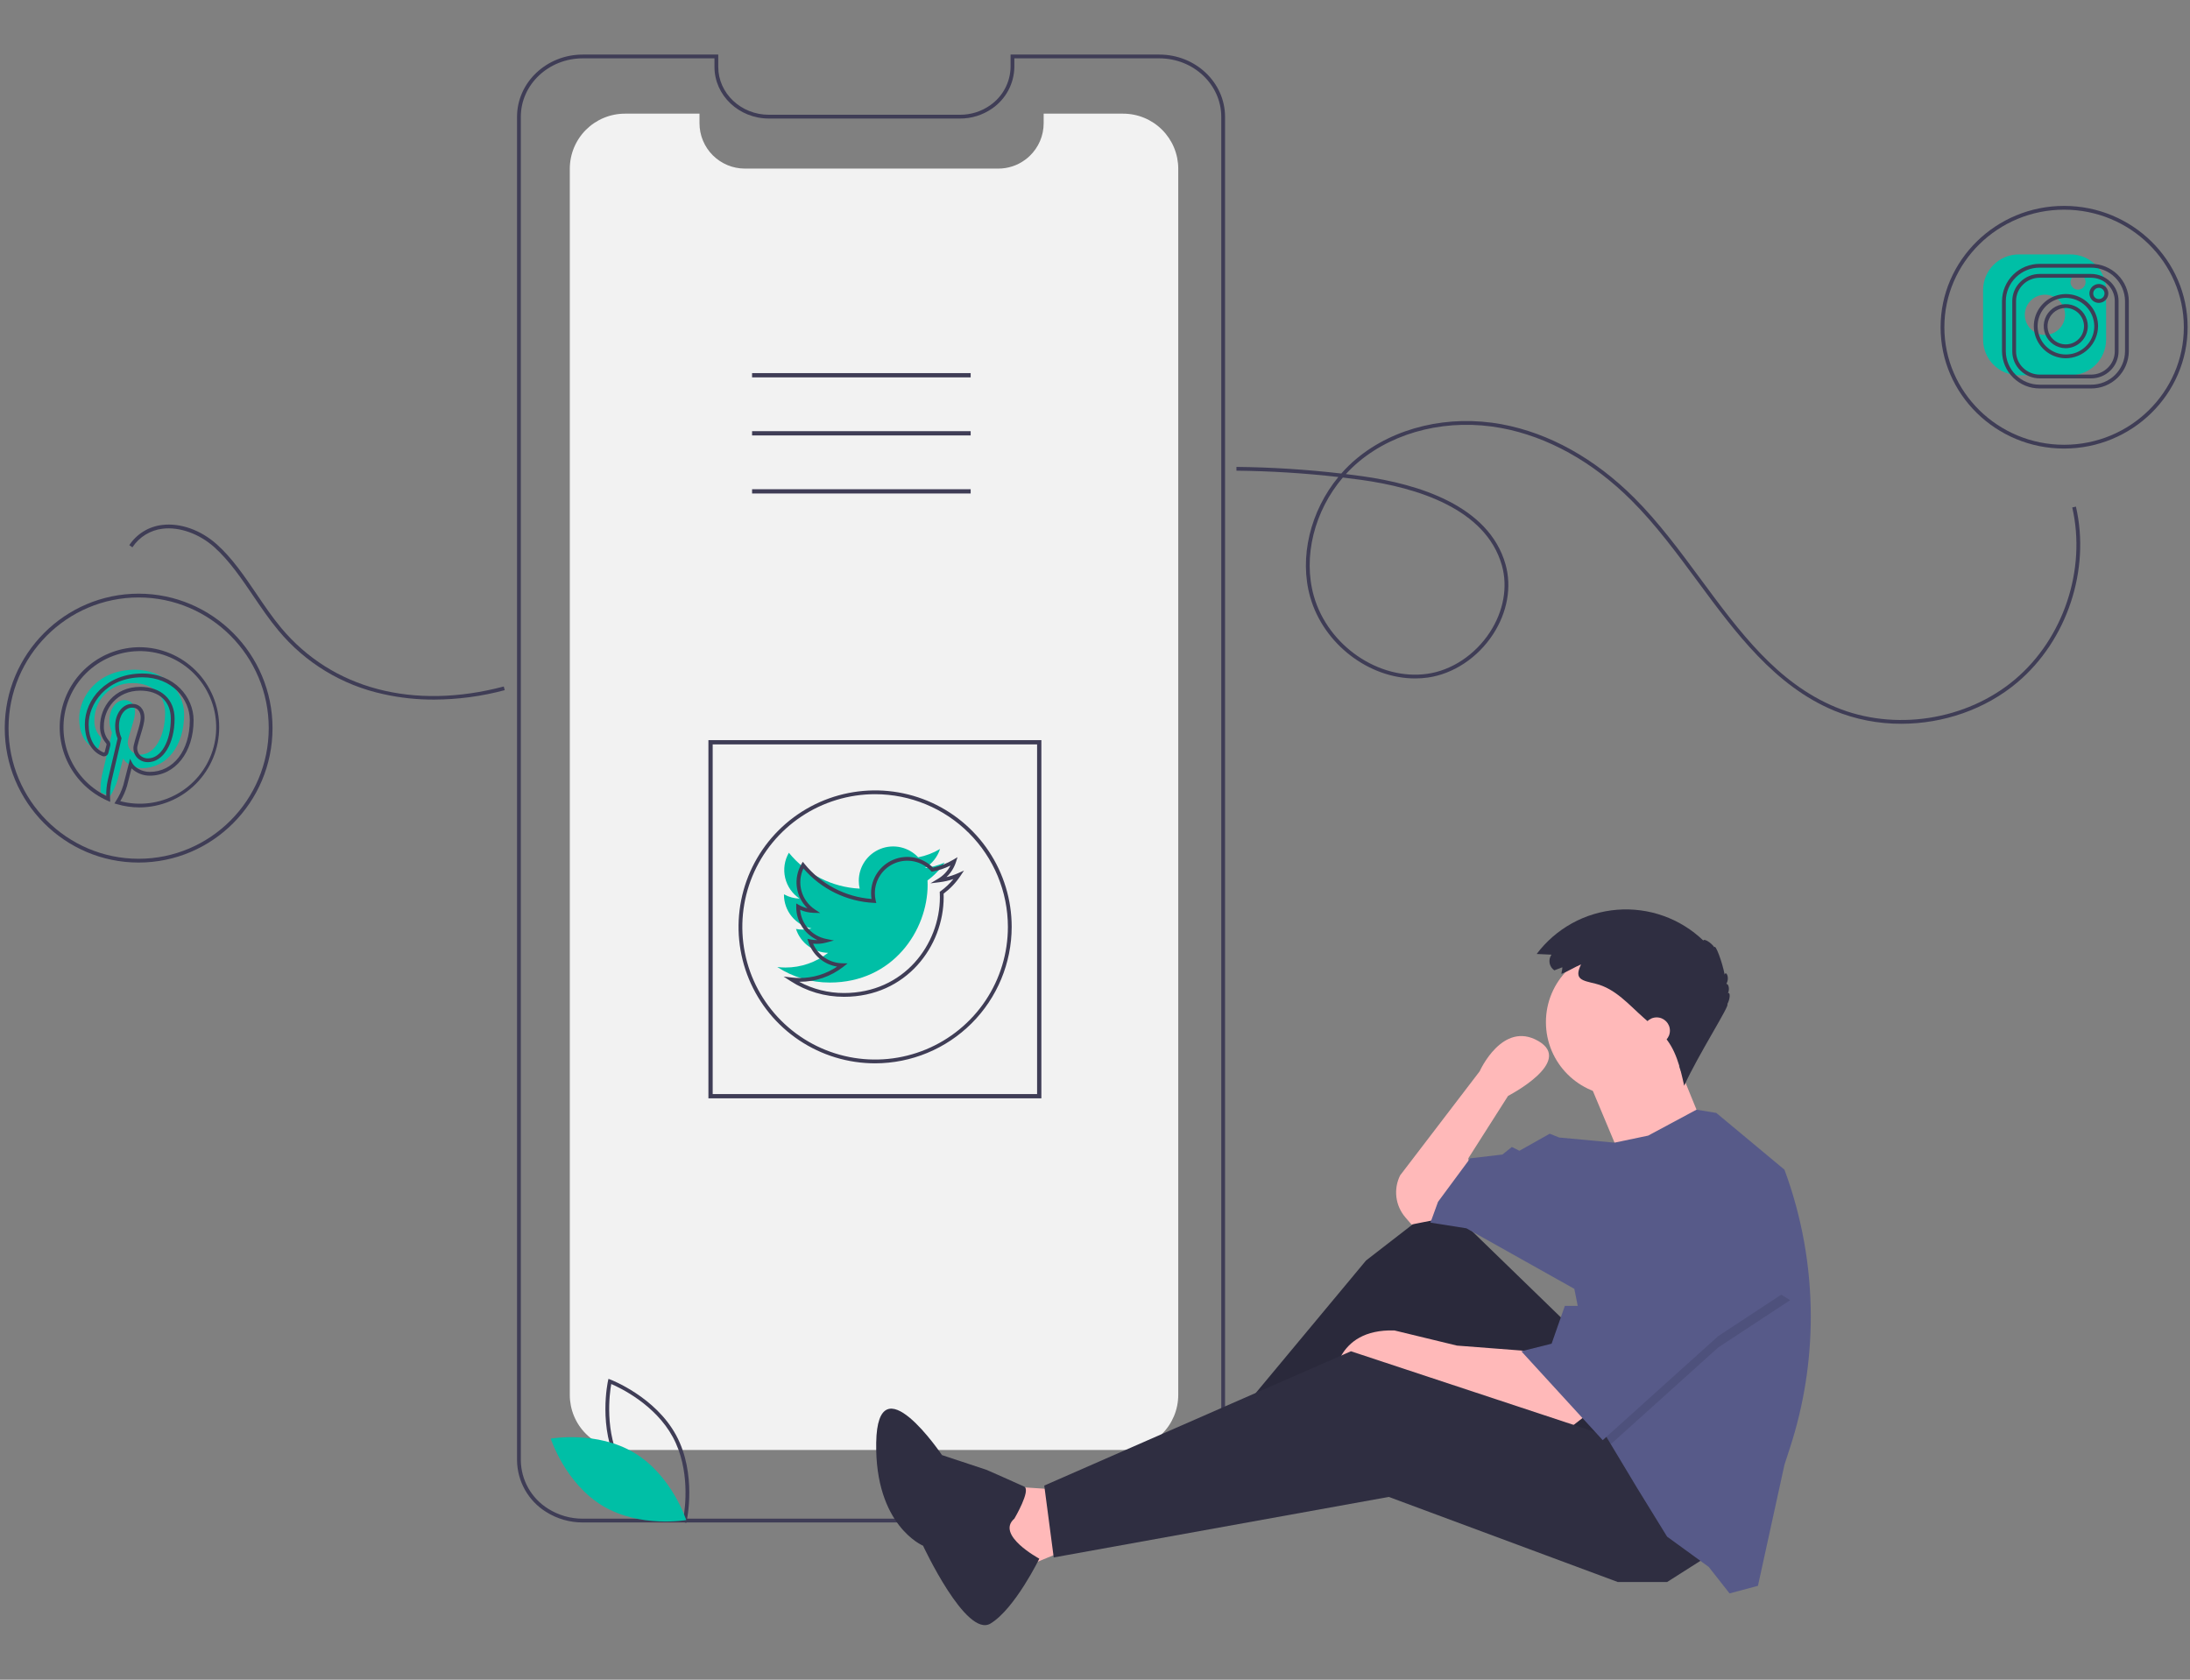<svg width="923" height="708" viewBox="0 0 923 708" fill="none" xmlns="http://www.w3.org/2000/svg">
<rect x="0" y="0" width="923" height="708" fill="#808080" stroke="none"/>
<path d="M77.608 301.177C77.608 314.109 70.443 323.765 59.895 323.765C56.345 323.765 53.018 321.835 51.877 319.658C51.877 319.658 49.97 327.249 49.563 328.724C48.818 331.185 47.727 333.529 46.324 335.684C45.694 335.366 44.026 334.664 42.407 334.002C42.293 331.585 42.488 329.162 42.989 326.794C43.611 324.115 47.202 308.823 47.202 308.823C46.484 307.182 46.126 305.407 46.148 303.616C46.148 298.737 48.965 295.085 52.475 295.085C55.467 295.085 56.904 297.333 56.904 300.028C56.904 303.042 54.981 307.547 53.999 311.725C53.803 312.497 53.791 313.305 53.964 314.083C54.138 314.861 54.491 315.587 54.996 316.204C55.501 316.82 56.144 317.31 56.873 317.633C57.602 317.956 58.397 318.104 59.193 318.064C65.401 318.064 69.59 310.051 69.59 300.547C69.59 293.315 64.746 287.917 55.938 287.917C45.989 287.917 39.774 295.38 39.774 303.704C39.676 306.051 40.449 308.35 41.944 310.162C42.205 310.382 42.39 310.677 42.475 311.008C42.559 311.338 42.538 311.686 42.414 312.004C42.255 312.61 41.904 314.061 41.736 314.651C41.709 314.828 41.64 314.996 41.535 315.141C41.43 315.287 41.291 315.405 41.132 315.486C40.972 315.567 40.795 315.608 40.615 315.608C40.436 315.607 40.26 315.563 40.101 315.48C35.513 313.591 33.375 308.56 33.375 302.883C33.375 293.522 41.242 282.296 56.832 282.296C69.358 282.296 77.608 291.401 77.608 301.177Z" fill="#00BFA6"/>
<path d="M872.521 107.237H850.915C846.943 107.216 843.124 108.766 840.292 111.549C837.459 114.332 835.843 118.122 835.796 122.091V143.307C835.843 147.276 837.46 151.064 840.292 153.846C843.125 156.627 846.944 158.176 850.915 158.153H872.521C876.493 158.176 880.311 156.627 883.144 153.846C885.977 151.064 887.593 147.276 887.641 143.307V122.091C887.594 118.122 885.978 114.332 883.145 111.549C880.313 108.766 876.493 107.216 872.521 107.237V107.237ZM861.718 141.187C860.045 141.158 858.417 140.636 857.04 139.686C855.662 138.736 854.596 137.4 853.976 135.847C853.355 134.294 853.208 132.592 853.551 130.955C853.895 129.318 854.715 127.819 855.909 126.647C857.102 125.474 858.615 124.68 860.259 124.363C861.902 124.047 863.603 124.223 865.146 124.869C866.69 125.516 868.008 126.603 868.936 127.995C869.863 129.388 870.358 131.023 870.359 132.695C870.337 134.965 869.415 137.134 867.795 138.726C866.175 140.317 863.99 141.202 861.718 141.187L861.718 141.187ZM875.761 122.091C875.133 122.08 874.523 121.884 874.007 121.528C873.491 121.172 873.091 120.671 872.859 120.089C872.626 119.506 872.571 118.868 872.7 118.255C872.829 117.641 873.137 117.08 873.584 116.64C874.032 116.201 874.599 115.903 875.215 115.785C875.831 115.667 876.469 115.733 877.047 115.975C877.626 116.218 878.12 116.625 878.467 117.148C878.815 117.67 879 118.282 879 118.909C878.997 119.331 878.911 119.748 878.747 120.137C878.582 120.525 878.343 120.877 878.042 121.173C877.741 121.468 877.384 121.701 876.993 121.859C876.601 122.017 876.183 122.095 875.761 122.091V122.091Z" fill="#00BFA6"/>
<path d="M488.612 641.719H245.609C240.136 641.736 234.773 640.193 230.147 637.27C226.439 634.962 223.374 631.756 221.235 627.95C219.096 624.143 217.953 619.858 217.911 615.493V49.245C217.911 34.773 230.336 23 245.609 23H302.718V28.209C302.718 39.325 312.294 48.369 324.064 48.369H404.573C409.104 48.394 413.531 47.016 417.247 44.425C419.88 42.608 422.042 40.188 423.55 37.367C425.059 34.547 425.871 31.407 425.92 28.209V23H488.612C503.885 23 516.31 34.773 516.31 49.245V615.493C516.287 619.339 515.399 623.131 513.711 626.588C512.023 630.045 509.578 633.078 506.557 635.462C501.466 639.535 495.133 641.743 488.612 641.719V641.719ZM245.609 24.595C231.216 24.595 219.507 35.653 219.507 49.245V615.493C219.549 619.59 220.625 623.611 222.635 627.183C224.645 630.755 227.524 633.762 231.006 635.926C235.375 638.685 240.441 640.142 245.609 640.125H488.612C494.768 640.149 500.747 638.066 505.553 634.223C508.389 631.987 510.684 629.143 512.27 625.901C513.856 622.659 514.691 619.101 514.714 615.493V49.245C514.714 35.653 503.005 24.595 488.612 24.595H427.515V28.209C427.467 31.664 426.592 35.058 424.964 38.107C423.335 41.156 421.001 43.771 418.155 45.735C414.174 48.512 409.429 49.989 404.573 49.963H324.064C311.414 49.963 301.122 40.204 301.122 28.209V24.595H245.609Z" fill="#3F3D56"/>
<path d="M496.589 71.134V587.956C496.583 594.113 494.132 600.015 489.774 604.367C485.416 608.719 479.508 611.164 473.348 611.166H263.391C260.339 611.172 257.316 610.575 254.495 609.411C251.674 608.247 249.11 606.537 246.951 604.381C244.792 602.225 243.08 599.665 241.913 596.846C240.746 594.028 240.147 591.007 240.15 587.956V71.134C240.15 68.084 240.751 65.064 241.919 62.246C243.086 59.428 244.798 56.867 246.957 54.711C249.115 52.554 251.677 50.843 254.497 49.676C257.317 48.509 260.339 47.908 263.391 47.908H294.811V51.935C294.81 57.007 296.826 61.871 300.414 65.458C304.002 69.045 308.868 71.061 313.944 71.063H420.729C424.814 71.071 428.793 69.763 432.074 67.331C432.738 66.849 433.367 66.322 433.957 65.752C435.827 63.969 437.314 61.825 438.329 59.449C439.343 57.074 439.865 54.518 439.861 51.935V47.908H473.348C476.4 47.908 479.423 48.508 482.243 49.675C485.063 50.842 487.626 52.552 489.784 54.709C491.942 56.866 493.654 59.427 494.822 62.245C495.99 65.064 496.59 68.084 496.589 71.134V71.134Z" fill="#F2F2F2"/>
<path d="M438.895 462.95H298.57V311.968H438.895V462.95ZM300.369 461.152H437.096V313.766H300.369V461.152Z" fill="#3F3D56"/>
<path d="M409.099 157.267H316.973V159.065H409.099V157.267Z" fill="#3F3D56"/>
<path d="M409.099 181.74H316.973V183.537H409.099V181.74Z" fill="#3F3D56"/>
<path d="M409.099 206.212H316.973V208.01H409.099V206.212Z" fill="#3F3D56"/>
<path d="M289.223 641.932L288.366 641.611C288.178 641.54 269.45 634.37 260.677 618.111C251.904 601.852 256.2 582.276 256.244 582.08L256.447 581.189L257.302 581.509C257.491 581.58 276.218 588.751 284.991 605.009C293.765 621.269 289.469 640.845 289.424 641.041L289.223 641.932ZM262.082 617.355C269.499 631.101 284.299 638.148 288.048 639.757C288.761 635.74 290.997 619.5 283.587 605.766C276.177 592.034 261.372 584.977 257.62 583.364C256.907 587.383 254.672 603.622 262.082 617.355Z" fill="#3F3D56"/>
<path d="M267.382 612.408C283.148 621.887 289.22 640.715 289.22 640.715C289.22 640.715 269.73 644.175 253.964 634.696C238.198 625.217 232.126 606.389 232.126 606.389C232.126 606.389 251.616 602.929 267.382 612.408Z" fill="#00BFA6"/>
<path d="M444.104 627.766L420.168 626.172L428.147 662.051L455.274 650.889L444.104 627.766Z" fill="#FFB9B9"/>
<path d="M663.515 560.791L607.665 506.574L575.75 531.291L512.72 607.036L519.9 618.198L596.495 566.373L648.355 634.145L697.823 609.428L663.515 560.791Z" fill="#2F2E41"/>
<path opacity="0.1" d="M663.515 560.791L607.665 506.574L575.75 531.291L512.72 607.036L519.9 618.198L596.495 566.373L648.355 634.145L697.823 609.428L663.515 560.791Z" fill="black"/>
<path d="M668.302 596.671L661.121 602.252L602.877 582.319L589.314 576.738L562.187 582.319C562.187 582.319 562.187 559.994 587.718 560.791L614.047 567.17L645.164 569.562L668.302 596.671Z" fill="#FFB9B9"/>
<path d="M720.163 655.672L702.61 666.835H681.866L585.325 630.955L444.104 656.47L440.115 626.172L569.368 569.562L682.663 607.036L720.163 655.672Z" fill="#2F2E41"/>
<path d="M606.867 513.75L594.899 516.142L592.291 513.101C590.226 510.694 588.918 507.731 588.53 504.585C588.143 501.438 588.693 498.247 590.112 495.411V495.411L623.622 451.559C623.622 451.559 633.196 430.031 648.355 438.802C663.515 447.572 635.59 461.924 635.59 461.924L618.835 488.235L620.43 501.79L606.867 513.75Z" fill="#FFB9B9"/>
<path d="M682.663 461.924C699.848 461.924 713.779 448.002 713.779 430.829C713.779 413.655 699.848 399.733 682.663 399.733C665.478 399.733 651.547 413.655 651.547 430.829C651.547 448.002 665.478 461.924 682.663 461.924Z" fill="#FFB9B9"/>
<path d="M668.701 453.552L683.062 487.837L717.37 473.485C717.37 473.485 706.2 446.376 706.2 445.579C706.2 444.782 668.701 453.552 668.701 453.552Z" fill="#FFB9B9"/>
<path d="M763.175 554.979C763.174 573.746 760.215 592.395 754.406 610.241L752.077 617.401L740.907 668.429L728.939 671.619L720.162 660.456L702.61 647.699L689.844 626.969L678.897 608.742L675.482 603.049L663.515 543.25L618.037 517.736L602.877 515.344L606.069 506.574L619.632 488.235L633.196 486.641L637.185 483.452L640.377 485.046L653.142 477.87L657.132 479.465L680.461 481.634L694.631 478.668L715.008 467.736L723.354 469.1L752.077 493.019C759.419 512.853 763.177 533.832 763.175 554.979V554.979Z" fill="#575A89"/>
<path d="M427.515 640.112C427.515 640.112 434.662 628.009 431.643 626.596C428.625 625.183 415.806 619.55 415.806 619.55L397.008 613.324C397.008 613.324 369.883 573.038 369.288 608.071C368.692 643.104 389.038 651.526 389.038 651.526C389.038 651.526 407.184 690.551 417.462 684.328C427.741 678.105 438.027 656.98 438.027 656.98C438.027 656.98 419.491 647.023 427.515 640.112Z" fill="#2F2E41"/>
<path opacity="0.1" d="M754.47 548.034L724.152 567.967L678.897 608.742L675.482 603.049L665.908 555.21H668.302L693.035 509.763L754.47 548.034Z" fill="black"/>
<path d="M693.035 504.979L668.302 550.426H659.525L653.94 566.373L641.175 569.562L675.482 607.036L724.152 563.183L754.47 543.25L693.035 504.979Z" fill="#575A89"/>
<path d="M658.461 407.708L655.089 409.004C654.571 408.653 654.128 408.202 653.786 407.678C653.444 407.154 653.21 406.567 653.098 405.951C652.986 405.335 652.998 404.703 653.133 404.092C653.268 403.481 653.525 402.903 653.886 402.393L647.656 402.101C651.655 396.778 656.74 392.365 662.574 389.152C668.408 385.94 674.858 384.003 681.498 383.468C688.137 382.933 694.814 383.813 701.088 386.05C707.361 388.287 713.088 391.83 717.889 396.444C718.173 395.468 721.265 397.367 722.527 399.293C722.951 397.705 725.85 405.384 726.876 410.812C727.351 409.005 729.176 411.923 727.577 414.723C728.59 414.575 729.048 417.165 728.263 418.609C729.372 418.088 729.185 421.181 727.983 423.248C729.565 423.107 715.508 444.909 709.817 457.65C708.164 450.062 706.306 442.071 700.977 436.419C700.072 435.458 699.08 434.583 698.089 433.71L692.733 428.985C686.505 423.491 680.84 416.711 672.543 414.658C666.841 413.246 663.236 412.928 666.344 406.507C663.536 407.678 660.915 409.419 658.082 410.506C658.12 409.609 658.516 408.605 658.461 407.708Z" fill="#2F2E41"/>
<path d="M698.221 439.998C701.306 439.998 703.806 437.499 703.806 434.416C703.806 431.334 701.306 428.835 698.221 428.835C695.137 428.835 692.636 431.334 692.636 434.416C692.636 437.499 695.137 439.998 698.221 439.998Z" fill="#FFB9B9"/>
<path d="M390.913 371.083C390.944 371.696 390.959 372.325 390.959 372.953C390.959 392.086 376.385 414.146 349.738 414.146C341.875 414.163 334.176 411.888 327.586 407.6C328.732 407.741 329.884 407.813 331.038 407.815C337.557 407.826 343.89 405.644 349.017 401.621C345.995 401.562 343.066 400.561 340.641 398.758C338.215 396.955 336.413 394.44 335.487 391.564C336.387 391.737 337.301 391.824 338.218 391.825C339.503 391.829 340.783 391.659 342.022 391.319C338.744 390.656 335.797 388.88 333.68 386.293C331.563 383.705 330.408 380.465 330.409 377.123V376.954C332.423 378.083 334.682 378.704 336.99 378.763C333.922 376.716 331.749 373.579 330.911 369.989C330.074 366.398 330.635 362.624 332.48 359.432C336.111 363.907 340.644 367.568 345.785 370.175C350.927 372.782 356.56 374.277 362.318 374.563C362.07 373.477 361.947 372.366 361.95 371.252C361.947 368.35 362.818 365.514 364.45 363.113C366.082 360.713 368.399 358.858 371.1 357.792C373.801 356.725 376.76 356.495 379.593 357.132C382.427 357.769 385.002 359.244 386.986 361.364C390.232 360.728 393.345 359.54 396.19 357.853C395.105 361.205 392.844 364.053 389.824 365.871C392.687 365.52 395.484 364.75 398.123 363.586C396.185 366.494 393.743 369.032 390.913 371.083V371.083Z" fill="#00BFA6"/>
<path d="M368.827 448.197C357.443 448.197 346.314 444.823 336.849 438.503C327.383 432.183 320.006 423.199 315.649 412.689C311.293 402.179 310.153 390.613 312.374 379.455C314.594 368.298 320.076 358.049 328.126 350.004C336.176 341.96 346.432 336.482 357.597 334.262C368.762 332.043 380.335 333.182 390.853 337.535C401.37 341.889 410.36 349.261 416.685 358.72C423.009 368.18 426.385 379.3 426.385 390.677C426.368 405.927 420.298 420.547 409.507 431.33C398.717 442.114 384.087 448.179 368.827 448.197ZM368.827 334.752C357.758 334.752 346.938 338.031 337.735 344.176C328.532 350.322 321.359 359.056 317.123 369.275C312.888 379.494 311.779 390.739 313.939 401.587C316.098 412.435 321.428 422.4 329.254 430.222C337.081 438.043 347.053 443.369 357.908 445.527C368.764 447.685 380.016 446.578 390.242 442.345C400.468 438.112 409.208 430.944 415.358 421.747C421.507 412.55 424.789 401.738 424.789 390.677C424.772 375.85 418.871 361.635 408.38 351.15C397.888 340.666 383.664 334.769 368.827 334.752V334.752ZM355.709 420.157C347.69 420.172 339.841 417.853 333.119 413.484L330.258 411.622L333.649 412.024C334.763 412.158 335.885 412.226 337.008 412.228C342.638 412.25 348.144 410.578 352.81 407.428C350.027 406.979 347.422 405.768 345.285 403.93C343.148 402.092 341.562 399.698 340.702 397.015L340.288 395.72L341.621 395.991C342.575 396.181 343.547 396.264 344.52 396.239C341.857 395.018 339.601 393.059 338.017 390.596C336.433 388.133 335.588 385.269 335.582 382.341V380.8L336.77 381.466C337.874 382.085 339.06 382.544 340.294 382.829C337.865 380.451 336.298 377.333 335.841 373.966C335.383 370.599 336.061 367.176 337.768 364.238L338.348 363.239L339.077 364.135C342.533 368.384 346.819 371.886 351.673 374.427C356.527 376.967 361.849 378.493 367.312 378.911C367.186 378.103 367.123 377.287 367.124 376.47C367.121 373.445 368.017 370.488 369.699 367.974C371.381 365.459 373.773 363.501 376.571 362.348C379.369 361.195 382.447 360.899 385.413 361.498C388.38 362.097 391.102 363.564 393.232 365.712C396.235 365.078 399.112 363.953 401.748 362.384L403.553 361.314L402.916 363.312C402.137 365.748 400.756 367.947 398.9 369.707C400.571 369.307 402.203 368.757 403.776 368.062L406.284 366.953L404.763 369.233C402.85 372.102 400.459 374.621 397.694 376.681C397.712 377.168 397.721 377.664 397.721 378.158C397.721 398.803 382.007 420.157 355.709 420.157ZM336.812 413.822C342.62 416.944 349.114 418.573 355.709 418.562C381.008 418.562 396.125 398.019 396.125 378.158C396.125 377.544 396.111 376.929 396.081 376.33L396.06 375.898L396.41 375.645C398.433 374.182 400.255 372.461 401.83 370.525C399.898 371.171 397.906 371.621 395.884 371.868L392.156 372.325L395.376 370.393C397.596 369.067 399.396 367.142 400.57 364.839C398.209 366.01 395.702 366.859 393.114 367.363L392.681 367.447L392.379 367.126C390.506 365.121 388.071 363.727 385.393 363.125C382.716 362.522 379.918 362.739 377.366 363.747C374.813 364.755 372.623 366.508 371.081 368.777C369.539 371.046 368.716 373.727 368.72 376.47C368.715 377.519 368.833 378.565 369.072 379.586L369.319 380.621L368.256 380.568C362.589 380.28 357.04 378.846 351.945 376.352C346.849 373.859 342.313 370.358 338.61 366.062C337.206 369.033 336.917 372.409 337.797 375.574C338.676 378.74 340.665 381.484 343.401 383.306L345.687 384.835L342.938 384.766C340.967 384.715 339.026 384.276 337.225 383.476C337.476 386.427 338.676 389.217 340.645 391.43C342.615 393.643 345.249 395.159 348.152 395.751L351.467 396.417L348.204 397.302C346.407 397.79 344.536 397.946 342.683 397.762C343.724 400.179 345.44 402.244 347.626 403.71C349.812 405.176 352.374 405.981 355.006 406.028L357.244 406.071L355.484 407.452C350.224 411.603 343.71 413.849 337.008 413.822C336.943 413.822 336.877 413.822 336.812 413.822Z" fill="#3F3D56"/>
<path d="M870.494 146.764C868.663 146.735 866.881 146.165 865.373 145.128C863.865 144.09 862.697 142.63 862.017 140.931C861.336 139.232 861.173 137.37 861.549 135.579C861.924 133.788 862.82 132.147 864.125 130.864C865.431 129.58 867.086 128.711 868.884 128.364C870.682 128.018 872.543 128.211 874.232 128.918C875.921 129.625 877.363 130.815 878.377 132.338C879.392 133.862 879.933 135.651 879.933 137.481C879.91 139.962 878.903 142.332 877.134 144.073C875.364 145.813 872.976 146.781 870.494 146.764ZM870.494 129.792C868.979 129.822 867.506 130.297 866.26 131.16C865.014 132.022 864.051 133.233 863.491 134.641C862.931 136.048 862.8 137.59 863.113 139.072C863.427 140.553 864.171 141.91 865.253 142.97C866.335 144.031 867.706 144.749 869.195 145.034C870.684 145.318 872.223 145.157 873.621 144.571C875.018 143.985 876.211 142.999 877.05 141.738C877.889 140.477 878.337 138.996 878.337 137.481C878.315 135.423 877.476 133.458 876.006 132.016C874.536 130.575 872.553 129.775 870.494 129.792V129.792Z" fill="#3F3D56"/>
<path d="M881.295 159.493H859.693C856.632 159.495 853.692 158.295 851.508 156.15C850.426 155.105 849.566 153.852 848.98 152.467C848.393 151.081 848.092 149.592 848.095 148.088V126.874C848.097 125.371 848.4 123.885 848.986 122.501C849.571 121.117 850.427 119.864 851.504 118.816C853.682 116.659 856.628 115.456 859.693 115.469H881.295C884.356 115.466 887.296 116.667 889.48 118.812C890.562 119.858 891.422 121.11 892.008 122.495C892.595 123.881 892.896 125.37 892.893 126.874V148.088C892.891 149.59 892.588 151.077 892.002 152.461C891.417 153.845 890.56 155.098 889.484 156.146C887.306 158.302 884.36 159.506 881.295 159.493V159.493ZM859.693 117.064C857.048 117.051 854.506 118.089 852.626 119.949C851.7 120.85 850.963 121.926 850.459 123.115C849.955 124.304 849.694 125.582 849.69 126.874V148.088C849.689 149.379 849.947 150.658 850.451 151.847C850.955 153.036 851.693 154.112 852.622 155.009C854.509 156.862 857.048 157.9 859.693 157.898H881.295C883.94 157.91 886.482 156.872 888.362 155.013C889.288 154.112 890.025 153.036 890.529 151.846C891.033 150.657 891.294 149.379 891.297 148.088V126.874C891.299 125.582 891.041 124.304 890.537 123.115C890.033 121.926 889.295 120.851 888.365 119.953C886.48 118.1 883.94 117.062 881.295 117.064L859.693 117.064ZM870.494 151.007C867.826 150.963 865.231 150.133 863.034 148.62C860.838 147.107 859.137 144.979 858.147 142.504C857.156 140.028 856.92 137.315 857.467 134.706C858.014 132.097 859.321 129.707 861.223 127.837C863.125 125.968 865.537 124.701 868.157 124.197C870.777 123.693 873.487 123.974 875.948 125.004C878.408 126.035 880.509 127.769 881.987 129.988C883.465 132.208 884.253 134.815 884.253 137.481C884.219 141.097 882.751 144.551 880.172 147.087C877.593 149.623 874.112 151.032 870.494 151.007V151.007ZM870.494 125.55C868.142 125.593 865.855 126.33 863.921 127.668C861.987 129.006 860.491 130.884 859.621 133.068C858.751 135.253 858.546 137.645 859.032 139.945C859.517 142.245 860.672 144.351 862.351 145.997C864.03 147.644 866.158 148.759 868.468 149.201C870.778 149.644 873.168 149.394 875.337 148.485C877.506 147.575 879.358 146.045 880.66 144.088C881.963 142.13 882.657 139.832 882.657 137.481C882.624 134.288 881.324 131.239 879.044 129.002C876.764 126.766 873.689 125.524 870.494 125.55ZM884.535 127.671C883.75 127.66 882.985 127.418 882.338 126.974C881.69 126.53 881.188 125.905 880.895 125.176C880.602 124.448 880.531 123.65 880.691 122.882C880.851 122.113 881.235 121.409 881.794 120.858C882.353 120.307 883.062 119.934 883.833 119.784C884.604 119.635 885.402 119.717 886.127 120.02C886.851 120.323 887.47 120.833 887.905 121.486C888.34 122.139 888.573 122.907 888.573 123.691C888.564 124.754 888.134 125.769 887.377 126.515C886.62 127.261 885.598 127.677 884.535 127.671ZM884.535 121.307C884.065 121.318 883.609 121.467 883.224 121.735C882.839 122.004 882.541 122.38 882.369 122.817C882.197 123.254 882.158 123.732 882.256 124.191C882.354 124.65 882.586 125.07 882.922 125.398C883.258 125.726 883.683 125.948 884.145 126.035C884.606 126.123 885.083 126.072 885.516 125.89C885.949 125.708 886.319 125.402 886.579 125.011C886.838 124.62 886.977 124.161 886.977 123.691C886.969 123.052 886.707 122.442 886.249 121.995C885.791 121.548 885.175 121.3 884.535 121.307V121.307Z" fill="#3F3D56"/>
<path d="M869.939 189.068C841.233 189.068 817.879 166.126 817.879 137.927C817.879 109.727 841.233 86.785 869.939 86.785C898.646 86.785 922 109.727 922 137.927C922 166.126 898.646 189.068 869.939 189.068ZM869.939 88.38C842.113 88.38 819.475 110.607 819.475 137.927C819.475 165.247 842.113 187.473 869.939 187.473C897.766 187.473 920.404 165.247 920.404 137.927C920.404 110.607 897.766 88.38 869.939 88.38V88.38ZM881.294 163.735H859.693C855.507 163.765 851.481 162.134 848.496 159.201C845.512 156.267 843.814 152.271 843.774 148.088V126.874C843.814 122.691 845.512 118.694 848.496 115.761C851.481 112.827 855.507 111.197 859.693 111.226H881.294C885.48 111.197 889.507 112.827 892.491 115.761C895.476 118.694 897.174 122.691 897.213 126.874V148.088C897.174 152.271 895.476 156.267 892.491 159.201C889.507 162.134 885.48 163.765 881.294 163.735ZM859.693 112.821C855.93 112.791 852.309 114.254 849.624 116.888C846.939 119.522 845.409 123.114 845.37 126.874V148.088C845.409 151.848 846.939 155.439 849.624 158.074C852.309 160.708 855.93 162.171 859.693 162.141H881.294C885.057 162.171 888.678 160.708 891.363 158.074C894.049 155.439 895.578 151.848 895.618 148.088V126.874C895.578 123.114 894.049 119.522 891.363 116.888C888.678 114.254 885.057 112.791 881.294 112.821H859.693Z" fill="#3F3D56"/>
<path d="M58.429 363.568C27.314 363.568 2 338.148 2 306.902C2 275.656 27.314 250.236 58.429 250.236C89.544 250.236 114.858 275.656 114.858 306.902C114.858 338.148 89.544 363.568 58.429 363.568ZM58.429 251.83C28.194 251.83 3.596 276.535 3.596 306.902C3.596 337.269 28.194 361.973 58.429 361.973C88.664 361.973 113.262 337.269 113.262 306.902C113.262 276.535 88.664 251.83 58.429 251.83V251.83ZM58.762 340.326C55.536 340.322 52.326 339.856 49.233 338.939L48.224 338.642L48.783 337.752C50.175 335.636 51.254 333.329 51.985 330.904C52.389 329.453 54.277 321.93 54.296 321.854L54.805 319.826L55.777 321.678C56.725 323.486 59.718 325.356 63.084 325.356C73.044 325.356 80 316.397 80 303.567C80 294.68 72.527 285.486 60.022 285.486C44.393 285.486 37.363 297.058 37.363 305.274C37.363 311.184 39.634 315.506 43.593 317.132C43.707 317.192 43.84 317.206 43.963 317.169C44.069 317.091 44.139 316.974 44.159 316.844C44.247 316.523 44.386 315.965 44.522 315.423C44.642 314.942 44.759 314.474 44.834 314.191C44.977 313.655 44.986 313.623 44.523 313.068C42.91 311.111 42.073 308.631 42.17 306.098C42.17 298.058 48.113 289.513 59.128 289.513C67.908 289.513 73.582 294.781 73.582 302.935C73.582 313.38 68.766 321.256 62.381 321.256C61.444 321.274 60.514 321.078 59.663 320.684C58.812 320.29 58.062 319.708 57.469 318.982C56.918 318.278 56.536 317.457 56.354 316.581C56.171 315.706 56.193 314.801 56.417 313.936C56.781 312.386 57.269 310.804 57.74 309.273C58.541 306.673 59.298 304.217 59.298 302.42C59.298 301.447 59.036 298.273 55.671 298.273C52.569 298.273 50.139 301.672 50.139 306.01C50.122 307.678 50.453 309.33 51.11 310.863L51.238 311.12L51.173 311.401C51.173 311.401 47.584 326.689 46.953 329.367C46.447 331.782 46.262 334.254 46.403 336.717L46.451 337.993L45.283 337.477C38.209 334.348 32.423 328.889 28.891 322.012C25.358 315.135 24.292 307.255 25.871 299.687C27.45 292.119 31.578 285.322 37.566 280.428C43.555 275.535 51.041 272.841 58.777 272.797C63.203 272.808 67.583 273.69 71.668 275.393C75.753 277.097 79.462 279.588 82.582 282.724C85.703 285.861 88.174 289.581 89.855 293.673C91.537 297.764 92.394 302.147 92.379 306.57C92.39 315.498 88.857 324.066 82.555 330.394C76.253 336.722 67.696 340.294 58.762 340.326V340.326ZM50.689 337.689C58.675 339.805 67.169 338.771 74.413 334.801C81.656 330.831 87.095 324.229 89.602 316.362C92.109 308.495 91.492 299.966 87.879 292.541C84.267 285.116 77.935 279.363 70.195 276.475C62.456 273.587 53.901 273.784 46.303 277.025C38.704 280.267 32.644 286.304 29.378 293.888C26.111 301.471 25.888 310.019 28.755 317.763C31.622 325.506 37.359 331.851 44.778 335.483C44.73 333.306 44.939 331.131 45.4 329.003C45.981 326.532 49.08 313.335 49.557 311.3C48.877 309.62 48.533 307.823 48.543 306.01C48.543 300.777 51.674 296.678 55.671 296.678C58.843 296.678 60.893 298.932 60.893 302.42C60.893 304.457 60.103 307.024 59.265 309.742C58.802 311.247 58.323 312.803 57.971 314.3C57.804 314.931 57.785 315.592 57.914 316.233C58.044 316.873 58.32 317.474 58.72 317.991C59.164 318.528 59.724 318.958 60.358 319.247C60.992 319.536 61.684 319.678 62.381 319.662C67.857 319.662 71.986 312.471 71.986 302.935C71.986 295.639 67.059 291.107 59.128 291.107C49.15 291.107 43.766 298.831 43.766 306.098C43.675 308.256 44.38 310.371 45.746 312.044C46.092 312.36 46.337 312.772 46.449 313.227C46.561 313.683 46.536 314.161 46.376 314.602C46.302 314.88 46.188 315.338 46.07 315.808C45.931 316.365 45.788 316.936 45.701 317.256C45.643 317.543 45.521 317.813 45.343 318.046C45.165 318.278 44.937 318.467 44.674 318.597C44.412 318.727 44.124 318.796 43.831 318.797C43.538 318.799 43.249 318.733 42.985 318.606C38.466 316.75 35.767 311.766 35.767 305.274C35.767 294.763 44.84 283.892 60.022 283.892C73.526 283.892 81.596 293.896 81.596 303.567C81.596 317.117 73.811 326.951 63.084 326.951C60.233 326.945 57.493 325.843 55.434 323.872C54.849 326.193 53.817 330.273 53.524 331.326C52.865 333.564 51.912 335.703 50.689 337.689V337.689Z" fill="#3F3D56"/>
<path d="M801.304 305.071C791.607 305.108 781.998 303.228 773.031 299.54C748.015 289.119 731.448 266.679 715.428 244.978C706.779 233.262 697.836 221.148 687.619 210.948C671.249 194.603 652.257 184.043 632.697 180.41C610.715 176.327 588.314 181.608 572.777 194.533C570.812 196.169 568.961 197.938 567.236 199.826C569.504 200.102 571.765 200.396 574.02 200.708C597.744 203.993 627.497 213.106 634.517 237.86C637.212 247.362 635.293 258.118 629.256 267.37C622.786 277.283 612.488 284.1 601.712 285.604C599.956 285.848 598.185 285.97 596.412 285.969C577.003 285.97 557.881 271.553 552.219 251.736C547.424 234.952 552.262 215.396 564.06 201.058C549.796 199.434 535.459 198.543 521.104 198.39L521.121 196.796C535.887 196.953 550.635 197.887 565.302 199.596C567.287 197.335 569.445 195.233 571.756 193.307C587.654 180.082 610.545 174.676 632.989 178.842C652.867 182.534 672.148 193.246 688.748 209.819C699.049 220.104 708.028 232.268 716.712 244.031C733.336 266.548 749.036 287.817 773.645 298.068C798.379 308.372 828.75 303.684 849.22 286.406C869.692 269.127 879.396 239.988 873.369 213.896L874.924 213.537C881.083 240.197 871.166 269.97 850.25 287.624C836.731 299.034 818.986 305.07 801.304 305.071ZM565.954 201.279C553.995 215.285 549.01 234.696 553.754 251.298C559.721 272.184 581.138 286.864 601.49 284.025C611.817 282.583 621.697 276.031 627.919 266.499C633.705 257.633 635.551 247.353 632.982 238.295C626.197 214.369 597.054 205.508 573.801 202.288C571.194 201.926 568.578 201.59 565.954 201.279Z" fill="#3F3D56"/>
<path d="M182.927 294.889C175.765 294.913 168.622 294.142 161.629 292.59C144.243 288.854 128.622 279.377 117.283 265.686C113.54 261.207 110.131 256.178 106.835 251.315C101.831 243.933 96.657 236.3 90.3 230.619C83.975 224.968 75.648 221.995 68.574 222.853C66.001 223.146 63.525 224.001 61.319 225.356C59.113 226.711 57.231 228.534 55.807 230.696L54.489 229.797C56.039 227.446 58.086 225.464 60.486 223.99C62.887 222.517 65.582 221.588 68.381 221.27C76.009 220.342 84.606 223.391 91.364 229.43C97.867 235.242 103.098 242.958 108.156 250.421C111.431 255.251 114.816 260.246 118.508 264.663C140.034 290.423 174.226 299.424 212.319 289.36L212.727 290.902C203.007 293.507 192.991 294.847 182.927 294.889V294.889Z" fill="#3F3D56"/>
</svg>
